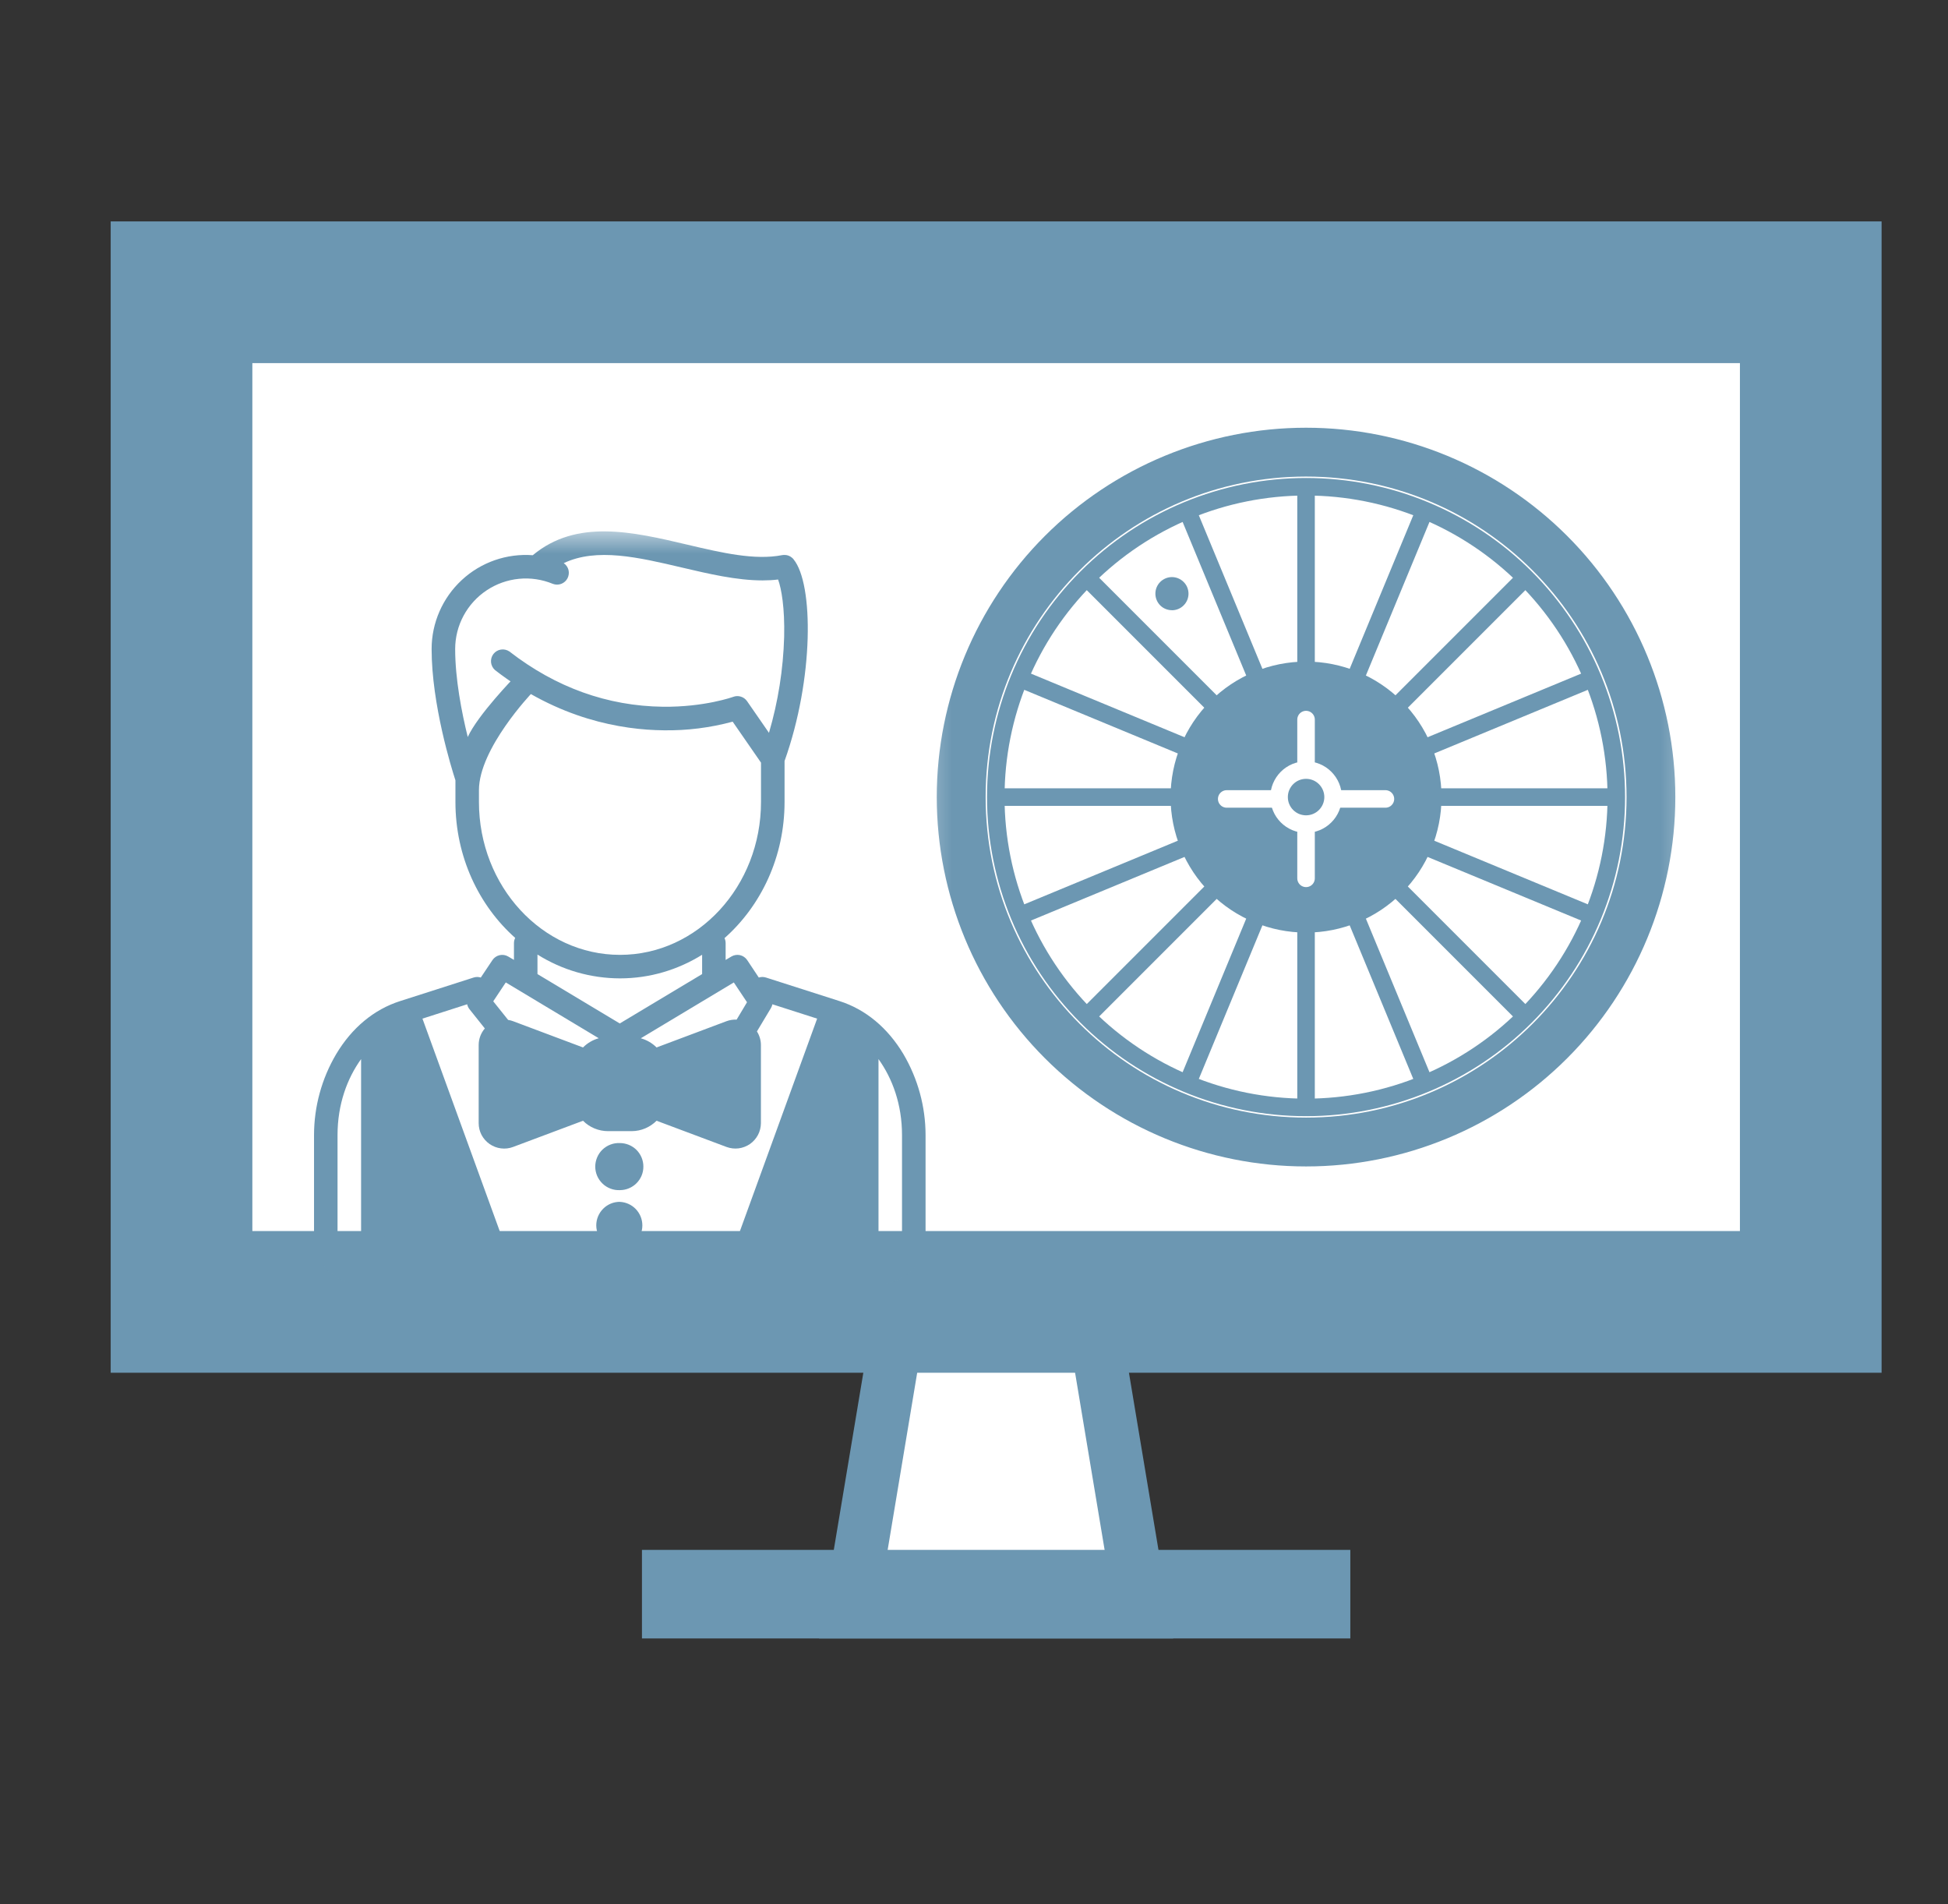 <svg width="44" height="43" viewBox="0 0 44 43" fill="none" xmlns="http://www.w3.org/2000/svg">
<rect x="0" y="0" width="44" height="43" fill="#333333" stroke="none"/>
<path d="M19.208 36.4L20.342 29.6H24.658L25.792 36.4H19.208Z" fill="white" stroke="#6C97B2" stroke-width="1.2"/>
<path d="M3.1 5.6H41.9V30.4H3.1V5.6Z" fill="#6C97B2" stroke="#6C97B2" stroke-width="1.2"/>
<path d="M15 35.5H30V36.5H15V35.5Z" fill="white" stroke="#6C97B2"/>
<path d="M5.1 7.6H39.9V28.4H5.1V7.6Z" fill="white" stroke="#6C97B2" stroke-width="1.2"/>
<mask id="mask0_685_97" style="mask-type:luminance" maskUnits="userSpaceOnUse" x="20" y="9" width="19" height="18">
<path d="M38.5 9H20.5V27H38.5V9Z" fill="white"/>
</mask>
<g mask="url(#mask0_685_97)">
<path d="M29.5 24.095C32.866 24.095 35.595 21.366 35.595 18C35.595 14.634 32.866 11.905 29.5 11.905C26.134 11.905 23.405 14.634 23.405 18C23.405 21.366 26.134 24.095 29.5 24.095Z" fill="white"/>
<path d="M29.5 26.143C27.341 26.143 25.27 25.285 23.742 23.758C22.215 22.231 21.357 20.16 21.357 18C21.357 15.84 22.215 13.769 23.742 12.242C25.27 10.715 27.341 9.857 29.5 9.857C31.66 9.857 33.731 10.715 35.258 12.242C36.785 13.769 37.643 15.84 37.643 18C37.643 20.16 36.785 22.231 35.258 23.758C33.731 25.285 31.66 26.143 29.5 26.143Z" fill="#6C97B2" stroke="#6C97B2" stroke-width="0.396" stroke-miterlimit="10"/>
<path d="M29.501 25.238C33.498 25.238 36.739 21.997 36.739 18C36.739 14.003 33.498 10.762 29.501 10.762C25.503 10.762 22.263 14.003 22.263 18C22.263 21.997 25.503 25.238 29.501 25.238Z" fill="white"/>
<path d="M29.5 25.008C27.642 25.008 25.859 24.27 24.545 22.956M29.5 25.008C31.359 25.008 33.141 24.27 34.456 22.956M29.5 25.008V10.992M24.545 22.956C23.23 21.641 22.492 19.859 22.492 18M24.545 22.956L34.456 13.045M22.492 18C22.492 16.141 23.23 14.359 24.545 13.045M22.492 18H36.508M24.545 13.045C25.859 11.73 27.642 10.992 29.5 10.992M24.545 13.045L34.456 22.956M29.5 10.992C31.359 10.992 33.141 11.73 34.456 13.045M34.456 13.045C35.77 14.359 36.508 16.141 36.508 18M36.508 18C36.508 19.859 35.77 21.641 34.456 22.956M32.18 11.53L26.82 24.47M35.97 20.68L23.03 15.32M23.03 20.68L35.97 15.32M26.82 11.53L32.18 24.47" stroke="#6C97B2" stroke-width="0.396" stroke-miterlimit="10"/>
<path d="M29.5 21.06C28.689 21.06 27.91 20.738 27.337 20.164C26.763 19.59 26.44 18.812 26.44 18C26.44 17.189 26.763 16.41 27.337 15.836C27.91 15.262 28.689 14.94 29.5 14.94C30.312 14.94 31.09 15.262 31.664 15.836C32.238 16.41 32.56 17.189 32.56 18C32.56 18.812 32.238 19.59 31.664 20.164C31.09 20.738 30.312 21.06 29.5 21.06Z" fill="#6C97B2"/>
<path d="M29.5 16.25V19.835M31.293 18.042H27.708" stroke="white" stroke-width="0.396" stroke-miterlimit="10" stroke-linecap="round"/>
<path d="M29.501 18.61C29.421 18.61 29.341 18.594 29.267 18.564C29.193 18.533 29.126 18.488 29.069 18.431C29.013 18.375 28.968 18.308 28.937 18.233C28.906 18.159 28.891 18.08 28.891 18C28.891 17.92 28.906 17.841 28.937 17.767C28.968 17.693 29.013 17.625 29.069 17.569C29.126 17.512 29.193 17.467 29.267 17.436C29.341 17.406 29.421 17.39 29.501 17.39C29.662 17.39 29.818 17.454 29.932 17.569C30.046 17.683 30.111 17.838 30.111 18C30.111 18.162 30.046 18.317 29.932 18.431C29.818 18.546 29.662 18.61 29.501 18.61Z" fill="#6C97B2" stroke="white" stroke-width="0.396" stroke-miterlimit="10"/>
<path d="M26.471 13.78C26.372 13.78 26.276 13.741 26.206 13.671C26.136 13.6 26.097 13.505 26.097 13.406C26.097 13.307 26.136 13.212 26.206 13.142C26.276 13.072 26.372 13.032 26.471 13.032C26.57 13.032 26.665 13.072 26.735 13.142C26.806 13.212 26.845 13.307 26.845 13.407C26.845 13.506 26.806 13.601 26.735 13.671C26.665 13.742 26.57 13.781 26.471 13.781V13.78Z" fill="#6C97B2"/>
</g>
<mask id="mask1_685_97" style="mask-type:luminance" maskUnits="userSpaceOnUse" x="5" y="12" width="18" height="17">
<path d="M5.5 12H22.5V29H5.5V12Z" fill="white"/>
</mask>
<g mask="url(#mask1_685_97)">
<path d="M16.85 25.813V23.222L15 24.085V24.949L16.85 25.813ZM14.68 23.866H13.318V25.079H14.68V23.866ZM19.617 23.294V27.92H16.842L18.722 22.924L19.617 23.294ZM8.176 23.294V27.92H10.951L9.071 22.924L8.176 23.294ZM11.271 25.813V23.222L13.122 24.085V24.949L11.272 25.812L11.271 25.813Z" fill="#6C97B2"/>
<path d="M20.406 23.805C20.05 23.209 19.551 22.795 18.963 22.607L17.301 22.075C17.248 22.058 17.191 22.058 17.139 22.075L16.877 21.681C16.839 21.624 16.78 21.584 16.714 21.569C16.647 21.555 16.577 21.566 16.519 21.601L16.39 21.678V21.298C16.39 21.257 16.38 21.218 16.365 21.185C17.192 20.453 17.721 19.346 17.721 18.11V17.185C18.386 15.325 18.379 13.185 17.925 12.632L17.922 12.628L17.92 12.625C17.915 12.619 17.91 12.614 17.905 12.609L17.895 12.599L17.885 12.592C17.881 12.588 17.876 12.585 17.872 12.582L17.865 12.576C17.86 12.573 17.855 12.57 17.85 12.567L17.843 12.563C17.838 12.56 17.833 12.558 17.828 12.556L17.82 12.552L17.806 12.547L17.796 12.543C17.787 12.54 17.779 12.538 17.77 12.537L17.759 12.535L17.744 12.533H17.732L17.719 12.532H17.703L17.693 12.533C17.685 12.534 17.677 12.535 17.669 12.536H17.667C17.047 12.657 16.307 12.484 15.527 12.3C14.296 12.01 13.024 11.711 12.034 12.538C11.742 12.516 11.449 12.555 11.173 12.651C10.897 12.748 10.644 12.9 10.43 13.099C10.215 13.298 10.044 13.539 9.927 13.807C9.81 14.074 9.749 14.364 9.749 14.656C9.749 15.908 10.199 17.352 10.287 17.621V18.11C10.287 19.343 10.813 20.448 11.637 21.18C11.619 21.216 11.609 21.256 11.609 21.297V21.677L11.48 21.601C11.421 21.566 11.352 21.555 11.285 21.57C11.219 21.585 11.161 21.625 11.123 21.681L10.86 22.075C10.807 22.058 10.75 22.058 10.698 22.075L9.037 22.607C8.448 22.795 7.949 23.209 7.593 23.805C7.266 24.359 7.094 24.989 7.093 25.632V27.937C7.093 28.523 7.57 29 8.156 29H19.843C20.429 29 20.906 28.523 20.906 27.937V25.632C20.905 24.989 20.732 24.359 20.406 23.805ZM11.53 28.469L9.542 23.003L10.552 22.679C10.561 22.719 10.578 22.758 10.605 22.791L10.951 23.225C10.861 23.329 10.812 23.462 10.812 23.6V25.363C10.812 25.456 10.834 25.547 10.877 25.63C10.921 25.712 10.983 25.782 11.059 25.835C11.136 25.888 11.224 25.922 11.316 25.933C11.408 25.945 11.502 25.934 11.589 25.901L13.169 25.309C13.243 25.384 13.331 25.443 13.428 25.483C13.525 25.523 13.629 25.544 13.734 25.544H14.265C14.485 25.544 14.685 25.454 14.83 25.309L16.41 25.901C16.497 25.933 16.59 25.944 16.682 25.933C16.774 25.921 16.862 25.887 16.939 25.835C17.015 25.782 17.077 25.711 17.121 25.629C17.164 25.547 17.186 25.456 17.187 25.363V23.6C17.187 23.491 17.155 23.384 17.097 23.292L17.415 22.762C17.43 22.736 17.44 22.708 17.446 22.679L18.457 23.003L16.47 28.469H11.53ZM8.684 23.379C8.799 23.296 8.918 23.227 9.039 23.173L10.964 28.469H8.687V23.422C8.687 23.408 8.686 23.393 8.684 23.379ZM12.937 24.216V24.219H12.406C12.37 24.217 12.333 24.222 12.299 24.234C12.265 24.247 12.234 24.266 12.207 24.291C12.181 24.316 12.16 24.346 12.145 24.379C12.131 24.412 12.123 24.448 12.123 24.484C12.123 24.521 12.131 24.557 12.145 24.59C12.16 24.623 12.181 24.653 12.207 24.678C12.234 24.703 12.265 24.722 12.299 24.735C12.333 24.747 12.37 24.752 12.406 24.75H12.937V24.829L11.403 25.404C11.396 25.407 11.389 25.407 11.382 25.407C11.375 25.406 11.368 25.403 11.363 25.399C11.357 25.395 11.352 25.39 11.348 25.384C11.345 25.377 11.343 25.37 11.343 25.363V23.6C11.343 23.585 11.35 23.573 11.363 23.564C11.368 23.56 11.375 23.557 11.382 23.556C11.389 23.555 11.396 23.556 11.403 23.559L12.937 24.134V24.216ZM13.734 23.95H14.265C14.412 23.95 14.531 24.07 14.531 24.216V24.747C14.531 24.893 14.411 25.013 14.265 25.013H13.734C13.663 25.013 13.596 24.985 13.546 24.935C13.496 24.885 13.468 24.817 13.468 24.747V24.216C13.468 24.069 13.588 23.95 13.734 23.95ZM16.596 23.559C16.602 23.556 16.609 23.555 16.616 23.556C16.623 23.557 16.63 23.56 16.636 23.564C16.649 23.573 16.656 23.584 16.656 23.6V25.363C16.656 25.37 16.654 25.377 16.651 25.384C16.647 25.39 16.642 25.395 16.636 25.399C16.63 25.403 16.623 25.406 16.616 25.407C16.609 25.407 16.602 25.407 16.596 25.404L15.062 24.829V24.75H15.593C15.629 24.752 15.665 24.747 15.7 24.735C15.734 24.722 15.765 24.703 15.791 24.678C15.818 24.653 15.839 24.623 15.853 24.59C15.868 24.557 15.875 24.521 15.875 24.484C15.875 24.448 15.868 24.412 15.853 24.379C15.839 24.346 15.818 24.316 15.791 24.291C15.765 24.266 15.734 24.247 15.7 24.234C15.665 24.222 15.629 24.217 15.593 24.219H15.062V24.134L16.596 23.559ZM18.96 23.173C19.08 23.227 19.2 23.296 19.315 23.38C19.313 23.394 19.312 23.408 19.312 23.422V28.469H17.035L18.96 23.173ZM16.575 22.186L16.873 22.633L16.638 23.026C16.56 23.022 16.483 23.034 16.41 23.061L14.83 23.654C14.731 23.555 14.608 23.484 14.474 23.447L16.575 22.186ZM10.818 18.11V17.844C10.818 16.904 12.005 15.659 12.011 15.652C12.053 15.6 12.074 15.534 12.07 15.467C12.065 15.4 12.036 15.337 11.987 15.291C11.938 15.245 11.873 15.219 11.806 15.218C11.739 15.218 11.674 15.243 11.625 15.288C11.605 15.309 10.795 16.142 10.565 16.643C10.427 16.083 10.281 15.33 10.281 14.657C10.281 14.395 10.346 14.136 10.47 13.905C10.594 13.674 10.773 13.477 10.991 13.332C11.209 13.186 11.46 13.097 11.721 13.071C11.982 13.045 12.245 13.085 12.488 13.185C12.549 13.208 12.616 13.208 12.677 13.185C12.738 13.162 12.788 13.117 12.818 13.06C12.848 13.002 12.856 12.935 12.841 12.872C12.825 12.809 12.787 12.754 12.733 12.717C13.478 12.364 14.419 12.585 15.405 12.817C16.014 12.96 16.639 13.107 17.225 13.107C17.343 13.107 17.46 13.101 17.575 13.087C17.651 13.294 17.727 13.727 17.712 14.38C17.691 15.115 17.576 15.844 17.369 16.549L16.874 15.834C16.84 15.785 16.791 15.749 16.735 15.732C16.679 15.714 16.618 15.715 16.563 15.736C16.557 15.738 15.917 15.97 14.975 15.96C13.721 15.944 12.554 15.525 11.506 14.712C11.45 14.674 11.381 14.658 11.314 14.669C11.247 14.679 11.187 14.715 11.145 14.769C11.104 14.822 11.085 14.89 11.091 14.957C11.098 15.025 11.13 15.087 11.181 15.132C12.611 16.242 14.044 16.483 14.993 16.492C15.518 16.5 16.042 16.434 16.549 16.297L17.189 17.222V18.11C17.189 20.014 15.76 21.563 14.004 21.563C12.247 21.563 10.818 20.013 10.818 18.11ZM12.14 21.556C12.698 21.907 13.344 22.093 14.004 22.094C14.679 22.094 15.313 21.9 15.859 21.561V21.997L13.999 23.112L12.14 21.997V21.556ZM11.424 22.186L13.524 23.446C13.389 23.483 13.267 23.555 13.169 23.654L11.589 23.061C11.553 23.047 11.515 23.038 11.477 23.032L11.141 22.612L11.424 22.186ZM7.624 27.938V25.632C7.624 24.942 7.84 24.356 8.156 23.917V28.469C8.015 28.469 7.88 28.413 7.78 28.313C7.681 28.213 7.625 28.078 7.625 27.937L7.624 27.938ZM20.374 27.938C20.373 28.078 20.317 28.213 20.218 28.312C20.118 28.412 19.983 28.468 19.843 28.468V23.917C20.159 24.357 20.374 24.943 20.374 25.632V27.938Z" fill="#6C97B2"/>
<path d="M14 25.813C13.928 25.81 13.857 25.821 13.789 25.847C13.722 25.872 13.661 25.911 13.609 25.96C13.557 26.01 13.516 26.07 13.488 26.136C13.46 26.202 13.445 26.273 13.445 26.345C13.445 26.417 13.46 26.488 13.488 26.554C13.517 26.62 13.558 26.679 13.61 26.729C13.662 26.779 13.723 26.817 13.79 26.842C13.857 26.868 13.929 26.879 14.001 26.876C14.142 26.876 14.277 26.82 14.377 26.72C14.477 26.62 14.533 26.485 14.532 26.343C14.532 26.202 14.476 26.067 14.376 25.967C14.276 25.868 14.141 25.813 14 25.813ZM14 27.14C13.859 27.14 13.723 27.196 13.624 27.296C13.524 27.396 13.468 27.531 13.468 27.672C13.469 27.814 13.525 27.949 13.624 28.048C13.724 28.148 13.86 28.204 14.001 28.204C14.138 28.198 14.267 28.139 14.362 28.04C14.457 27.941 14.509 27.809 14.509 27.672C14.509 27.535 14.456 27.403 14.361 27.304C14.266 27.205 14.137 27.147 14 27.141V27.14Z" fill="#6C97B2"/>
</g>
</svg>
